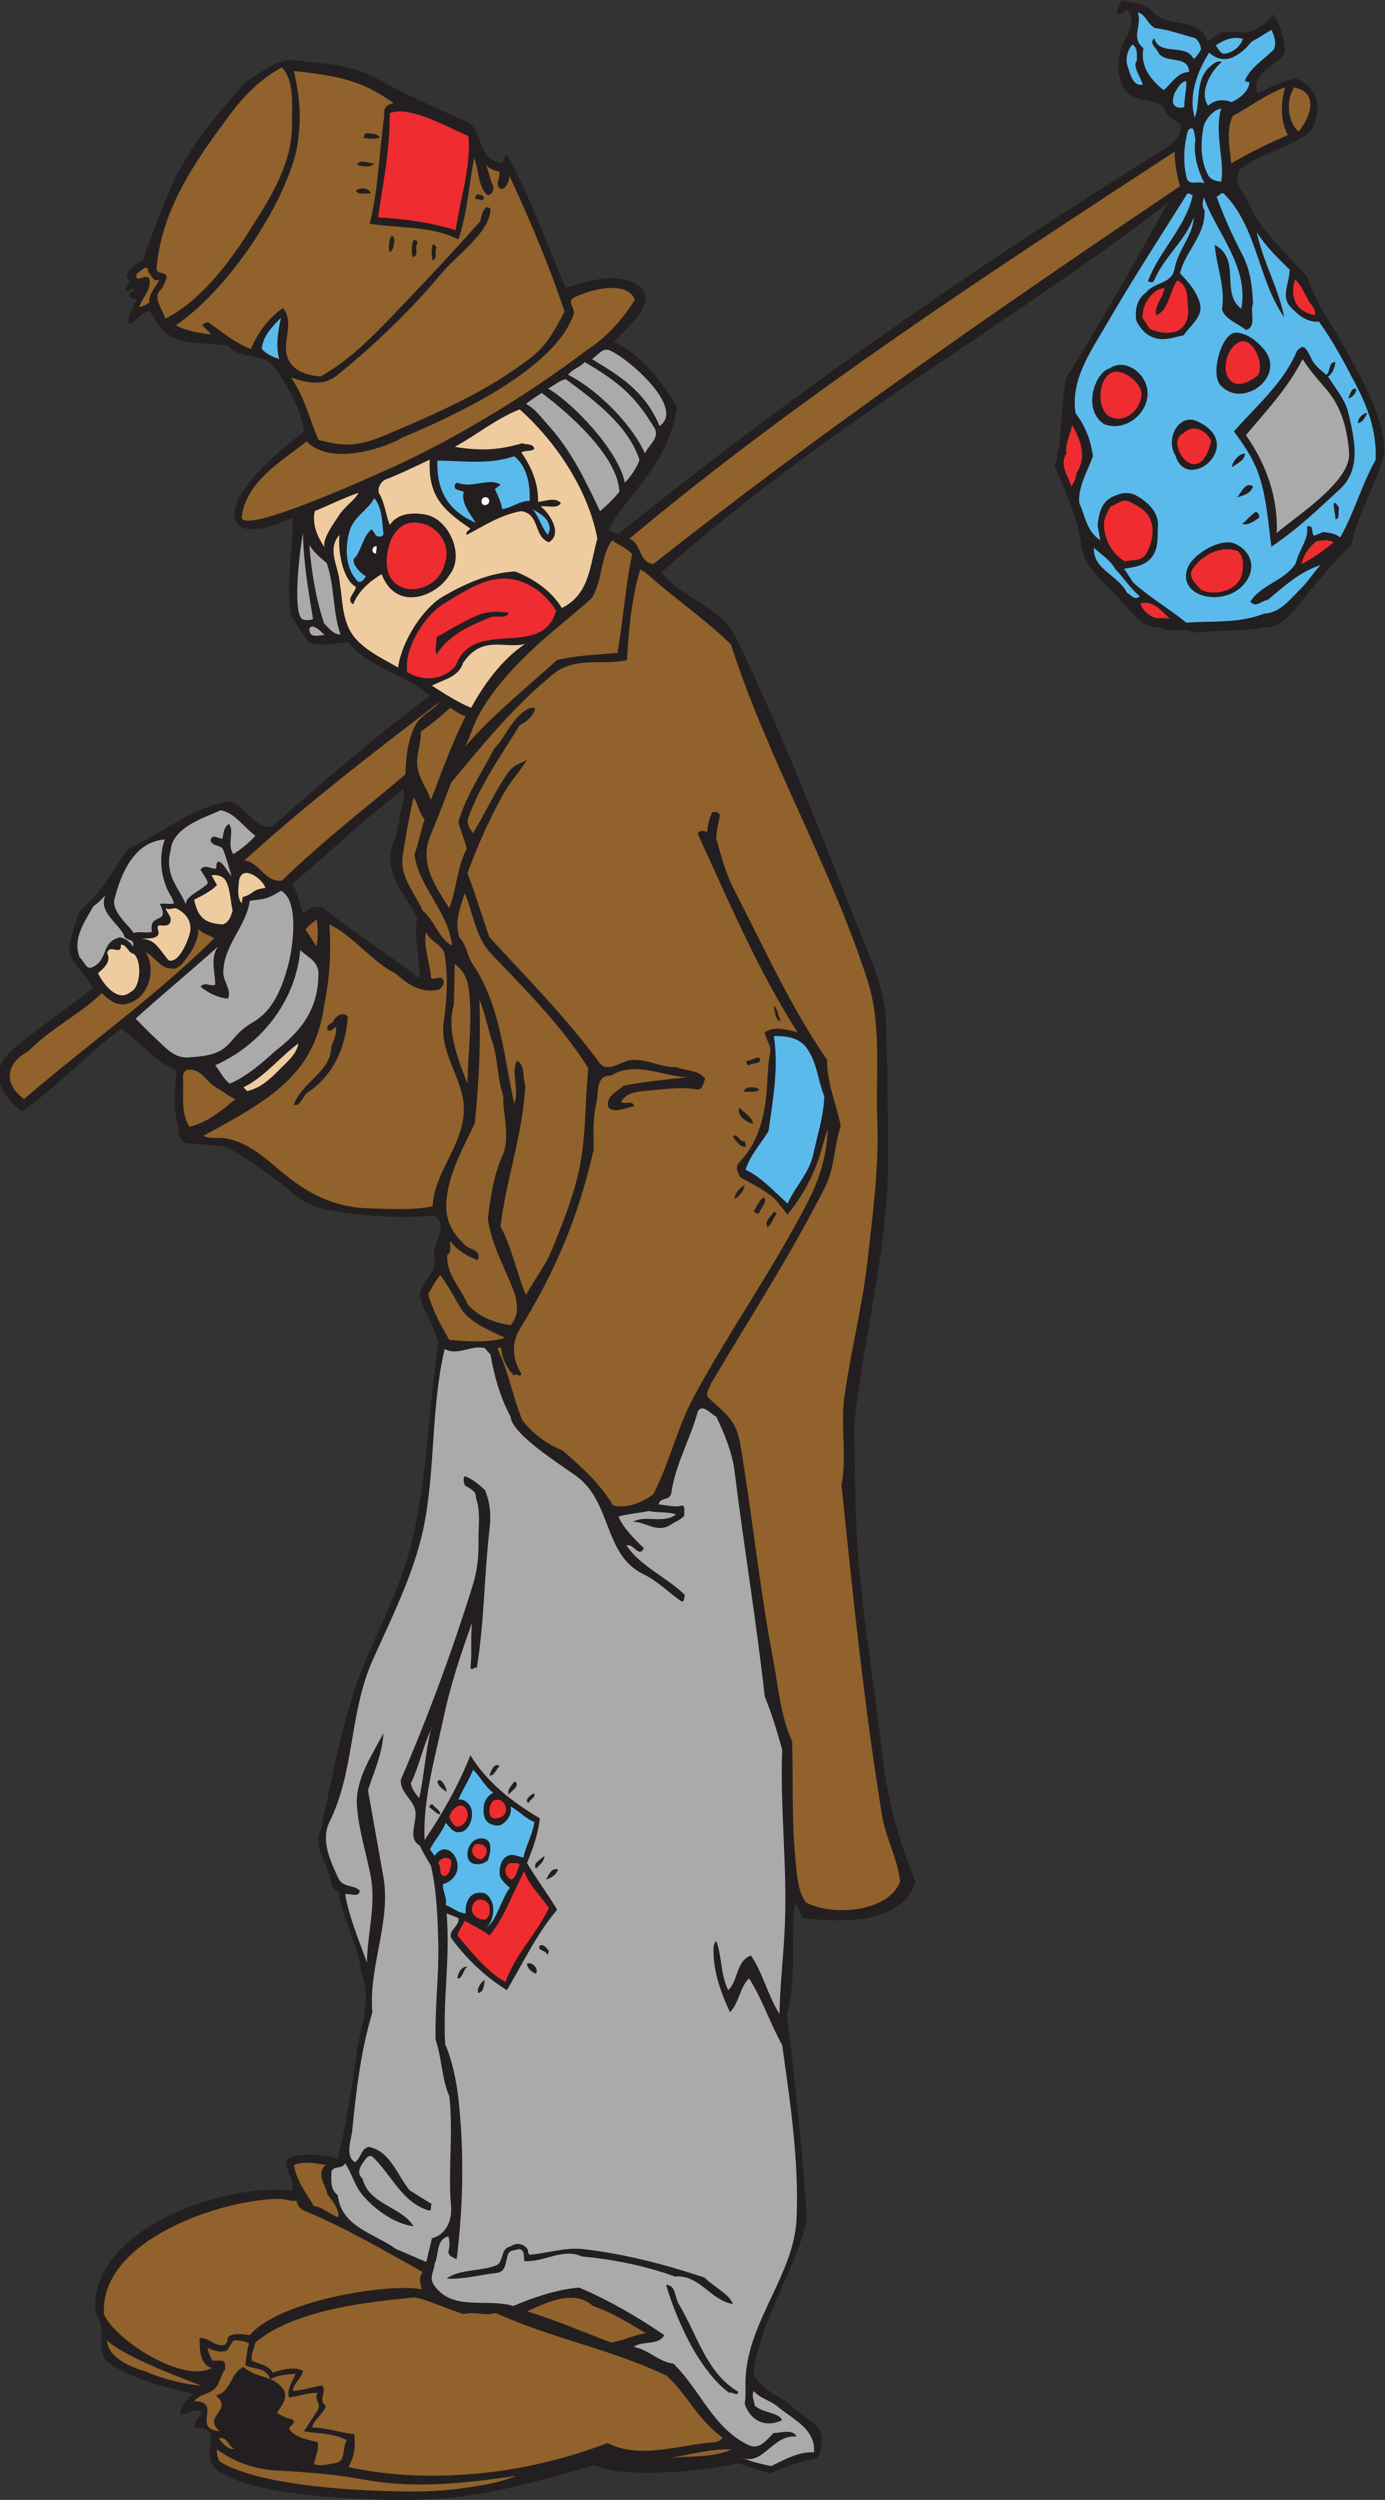 <?xml version="1.0" encoding="UTF-8" standalone="no"?>
<svg
   xmlns:dc="http://purl.org/dc/elements/1.1/"
   xmlns:cc="http://creativecommons.org/ns#"
   xmlns:rdf="http://www.w3.org/1999/02/22-rdf-syntax-ns#"
   xmlns:svg="http://www.w3.org/2000/svg"
   xmlns="http://www.w3.org/2000/svg"
   viewBox="0 0 542.32 978.533"
   height="978.533"
   width="542.32"
   xml:space="preserve"
   id="svg2"
   version="1.1"><rect x="0" y="0" width="542.32" height="978.533" fill="#333333" stroke="none"/><defs
     id="defs6" /><g
     transform="matrix(1.333,0,0,-1.333,0,978.533)"
     id="g10"><g
       transform="scale(0.1)"
       id="g12"><path
         id="path14"
         style="fill:#231f20;fill-opacity:1;fill-rule:evenodd;stroke:none"
         d="m 3385.53,7306.56 c 46.08,-52.56 132.48,-10.08 161.28,-85.68 19.44,7.21 33.84,26.64 56.16,26.64 l 59.04,-2.15 c 32.4,7.92 56.88,24.47 77.76,53.27 21.6,-31.68 33.12,-71.28 35.28,-110.16 -22.32,-43.2 -103.68,-59.75 -80.64,-120.96 36.72,15.84 65.52,34.57 112.32,43.2 82.8,-33.83 72.72,-114.47 40.32,-158.4 -62.64,-46.79 -146.88,-61.91 -209.52,-113.03 4.32,-12.97 -7.2,-28.08 0,-43.2 13.68,-25.21 33.12,-48.96 41.04,-77.77 43.2,-69.12 102.96,-128.15 160.56,-187.91 26.64,-82.09 79.2,-151.93 120.96,-228.25 48.96,-90.71 102.96,-185.03 107.29,-290.16 -25.21,-94.31 -78.49,-178.55 -98.65,-273.6 -69.12,-60.47 -118.8,-136.79 -180.72,-204.47 -18.72,-20.88 -48.24,-37.45 -74.87,-35.29 -66.97,-12.96 -136.09,-6.48 -201.61,-15.84 -38.89,16.56 -71.28,-0.71 -110.16,15.84 -52.56,0.72 -77.76,46.81 -110.16,80.65 -44.64,48.95 -106.56,92.87 -115.2,161.28 -10.08,82.08 -46.8,156.24 -77.76,231.11 25.2,85.68 15.12,176.41 34.56,260.64 104.4,167.76 203.76,343.45 298.08,513.36 -449.28,-349.2 -989.28,-641.52 -1488.24,-1085.76 62.64,-78.47 177.12,-102.23 220.32,-192.96 128.16,-267.12 236.89,-541.43 344.16,-816.48 38.88,-100.07 91.44,-199.43 95.04,-308.87 5.04,-131.77 6.48,-278.65 6.48,-410.4 -0.72,-265.69 -74.16,-522.73 -99.36,-774.73 2.88,-138.24 1.44,-275.03 13.68,-411.12 16.56,-190.8 48.96,-376.55 69.84,-566.64 14.4,-127.43 48.96,-246.24 97.2,-365.04 -48.24,-131.75 -238.32,-115.91 -331.2,-105.11 -10.08,12.95 -10.08,33.12 -23.76,43.2 -15.12,-108 7.21,-219.6 -23.76,-324.73 24.48,-201.59 46.8,-403.19 59.04,-604.794 -36.01,-153.359 -134.64,-288 -156.24,-445.683 -5.04,-12.239 10.8,-21.602 16.56,-32.403 27.36,-30.957 70.56,-44.637 99.36,-72.715 33.13,-33.125 91.45,-48.242 82.8,-104.406 -2.88,-16.551 0.73,-41.758 -21.6,-46.07 -46.08,-8.645 -87.12,-25.918 -128.87,-42.485 -30.97,9.359 -61.93,17.277 -93.61,29.524 -90,-22.324 -334.08,-48.242 -421.92,-5.762 C 1521.45,39.602 1386.81,-5.039 1139.85,0 1064.97,2.168 678.328,10.801 621.449,108.008 c -10.801,32.394 0,54.719 -2.879,85.676 -11.519,13.679 -25.203,18.718 -43.199,15.839 -10.801,20.165 12.957,31.676 16.559,48.961 -20.879,12.239 -41.039,-7.195 -61.918,-8.64 -2.883,26.64 21.597,44.64 37.437,61.926 -77.039,17.273 -169.922,40.308 -241.918,86.394 -54,34.563 -5.761,102.957 -45.359,150.481 -20.879,249.121 383.043,383.046 577.441,360 6.481,25.203 -10.8,48.242 -15.84,72 -5.043,18 10.079,27.365 23.758,29.525 41.758,6.47 87.836,3.59 126.719,-7.92 24.48,101.51 41.76,208.8 56.16,314.64 10.08,77.04 45.36,149.75 12.96,228.24 -7.92,84.96 -55.44,156.24 -66.96,241.91 -17.281,5.04 -20.879,18.72 -23.762,34.56 -10.078,49.69 -53.273,97.21 -27.355,147.61 26.641,128.88 51.117,257.03 89.277,381.59 43.2,144.73 124.56,275.05 166.32,421.93 57.6,202.32 56.16,414 88.56,620.64 -7.92,43.19 -31.68,79.91 -48.24,120.24 -25.2,59.76 54,82.8 35.28,140.39 -2.88,38.89 45.36,83.52 2.16,118.09 -87.84,-8.64 -175.68,-5.04 -262.8,7.91 -50.397,7.21 -102.241,14.41 -142.561,48.24 -65.519,54.01 -136.078,106.56 -206.641,144.72 -40.316,6.49 -79.199,7.2 -118.796,10.81 -19.442,9.36 -23.762,35.27 -21.598,51.11 -17.281,46.8 -11.524,110.89 -5.043,161.28 -74.879,35.29 -101.52,82.08 -164.16,123.84 -100.797,-76.31 -185.758,-169.92 -290.156,-241.91 -50.402,36 -117.367,113.76 -15.84,190.8 71.996,59.04 149.035,112.32 223.195,169.2 -17.996,41.04 -55.437,64.8 -69.84,107.28 2.883,43.2 18,82.08 31.684,120.95 61.918,47.52 97.195,119.52 142.554,182.88 99.364,44.64 180.727,115.2 285.125,136.81 48.957,10.08 82.079,-82.81 136.797,-72.72 151.2,132.48 301.68,263.52 464.4,384.48 -74.88,65.52 -177.84,79.92 -241.2,158.39 -36,-5.03 -77.04,-13.68 -113.04,-2.87 -20.878,25.19 -34.558,52.55 -54,77.76 -15.839,97.19 5.758,197.27 5.758,290.16 -44.636,-20.89 -100.797,-43.21 -151.195,-30.24 -95.762,71.28 167.039,272.87 183.598,280.08 -7.2,72.72 -52.559,143.27 -86.403,190.8 -33.121,47.51 -101.515,18.72 -136.797,64.79 -30.238,1.45 -66.238,5.76 -99.359,7.93 -93.602,8.63 -105.84,56.15 -128.883,91.44 -27.355,2.15 -39.597,-32.4 -64.801,-35.29 -1.437,27.37 15.125,46.8 24.485,69.85 -7.918,2.16 -13.684,7.91 -21.602,7.91 -2.156,15.13 12.242,12.97 16.559,24.48 -8.641,4.33 -18.715,-10.8 -27.36,-5.75 -4.32,15.84 24.485,28.07 2.879,40.31 2.161,27.36 28.801,35.28 48.239,48.96 23.043,67.68 48.961,133.93 75.601,198.73 48.961,120.95 133.922,220.32 225.364,324.71 43.917,25.92 91.437,67.68 142.554,64.08 78.485,-9.36 164.163,-11.52 236.163,-50.39 88.56,-47.52 174.96,-89.29 265.68,-126.72 57.6,-23.05 32.4,-105.84 99.36,-123.12 23.04,-6.48 8.64,16.55 24.48,21.6 67.68,-119.53 116.64,-259.21 172.08,-389.53 66.96,18.73 146.16,48.96 211.68,7.93 70.56,-44.64 -41.04,-136.81 -69.84,-166.32 79.92,-37.45 141.84,-117.37 185.76,-190.81 -23.76,-172.8 -156.24,-267.11 -201.6,-362.87 l 29.52,-10.81 c 496.08,400.33 1037.52,777.61 1579.68,1115.28 29.52,18.72 74.88,43.21 72.72,85.69 -17.28,12.96 -46.8,28.07 -51.12,53.28 -35.29,27.36 -87.84,10.08 -115.92,54 -21.6,35.27 -18.72,74.16 -10.8,110.16 7.92,36.72 44.64,66.95 27.36,110.15 -10.8,25.2 -23.76,-12.23 -38.16,0 0.72,14.41 9.36,25.2 13.68,37.44 29.52,-5.03 68.4,-6.48 91.44,-32.4 z M 1172.25,4924.08 c -7.92,-12.95 -4.32,-29.51 -10.8,-43.2 -47.52,-92.88 28.08,-163.43 64.08,-236.15 -11.52,-58.32 8.64,-118.09 7.92,-177.13 -94.32,71.29 -197.28,137.53 -287.278,209.53 -23.043,5.03 -39.602,-6.49 -56.16,-18.73 -12.242,28.08 -12.242,61.21 -32.399,85.69 110.879,94.31 213.837,192.23 327.597,279.36 7.92,-32.4 -12.96,-64.09 -12.96,-99.37 v 0" /><path
         id="path16"
         style="fill:#5bbaec;fill-opacity:1;fill-rule:evenodd;stroke:none"
         d="m 3393.45,7258.32 c 41.76,-5.03 78.48,-19.43 118.08,-29.52 9.36,-8.63 15.12,-19.44 16.57,-32.39 -5.05,-10.09 -11.53,-20.16 -21.6,-28.81 -23.77,48.24 -100.81,6.48 -115.93,61.2 -17.28,-17.28 9.36,-30.23 13.68,-45.35 24.48,-30.25 86.4,-3.61 88.56,-54 -35.28,-0.72 -52.56,-36 -74.88,-53.29 -38.16,30.97 -69.12,69.85 -59.04,123.13 -38.88,30.96 -2.88,68.4 -16.55,105.11 23.75,-5.76 28.07,-35.27 51.11,-46.08 v 0" /><path
         id="path18"
         style="fill:#5bbaec;fill-opacity:1;fill-rule:evenodd;stroke:none"
         d="m 3742.64,7196.41 c -30.23,-31.68 -67.67,-51.13 -85.67,-91.45 2.89,-4.32 7.92,-5.76 12.96,-5.04 0,-26.63 -30.95,-50.39 -53.28,-59.04 -22.33,10.09 -50.4,6.48 -67.67,-10.8 -29.53,42.48 12.95,108.01 40.31,128.88 -13.68,5.77 -26.65,-6.48 -37.44,-15.83 -42.47,-39.6 -24.47,-107.29 -42.47,-147.6 -18.73,65.52 7.19,133.92 42.47,190.79 16.56,-15.84 38.88,-23.03 61.92,-16.55 23.76,7.92 46.09,27.36 61.92,48.23 24.48,13.68 33.84,19.45 59.04,35.29 7.91,-16.57 15.13,-36.73 7.91,-56.88 v 0" /><path
         id="path20"
         style="fill:#5bbaec;fill-opacity:1;fill-rule:evenodd;stroke:none"
         d="m 3651.21,7226.64 c -8.64,-23.03 -27.36,-38.16 -51.12,-43.19 -16.55,-3.61 -20.16,15.84 -29.52,23.76 23.04,15.84 51.12,28.07 80.64,19.43 v 0" /><path
         id="path22"
         style="fill:#91622b;fill-opacity:1;fill-rule:evenodd;stroke:none"
         d="m 857.613,6976.81 c 2.157,-117.36 -66.965,-223.2 -128.883,-319.68 -59.039,-92.89 -144,-203.05 -243.359,-252 -4.32,22.32 -31.68,51.12 -20.16,77.03 13.68,12.97 20.16,29.52 24.48,45.36 -3.601,19.44 -31.679,3.61 -29.519,27.36 15.121,173.52 114.476,313.92 214.558,448.57 43.2,57.6 90,105.12 153.36,139.68 38.16,-41.76 28.801,-110.88 29.523,-166.32 v 0" /><path
         id="path24"
         style="fill:#5bbaec;fill-opacity:1;fill-rule:evenodd;stroke:none"
         d="m 3484.89,7102.8 c 0.72,-26.64 -6.48,-48.96 -5.76,-75.59 -5.76,-3.6 -17.28,-3.6 -23.76,0 -16.56,10.08 -8.64,27.36 -5.04,40.31 8.65,12.96 16.56,33.12 34.56,35.28 v 0" /><path
         id="path26"
         style="fill:#91622b;fill-opacity:1;fill-rule:evenodd;stroke:none"
         d="m 3775.05,7084.08 c -13.68,-46.08 -13.68,-98.63 7.92,-139.68 -59.03,-25.92 -110.16,-50.4 -166.32,-83.52 -4.31,47.52 -15.84,100.09 5.04,139.69 51.85,27.36 98.64,64.8 153.36,83.51 v 0" /><path
         id="path28"
         style="fill:#91622b;fill-opacity:1;fill-rule:evenodd;stroke:none"
         d="m 3815.37,6955.21 c -17.99,7.92 -48.24,72 -13.68,128.87 72.72,-15.12 48.96,-84.95 13.68,-128.87 v 0" /><path
         id="path30"
         style="fill:#5bbaec;fill-opacity:1;fill-rule:evenodd;stroke:none"
         d="m 3587.13,7022.16 c -20.88,-71.28 11.52,-156.95 0,-214.56 -15.12,0.72 -31.68,5.76 -38.15,18.72 -25.93,48.25 -20.88,105.84 -12.97,144.73 6.48,21.6 28.8,47.52 51.12,51.11 v 0" /><path
         id="path32"
         style="fill:#ef2c30;fill-opacity:1;fill-rule:evenodd;stroke:none"
         d="m 1376.01,6941.52 c 7.92,-93.59 -24.48,-184.31 -37.44,-276.48 -74.16,23.05 -151.92,33.12 -228.24,37.44 15.12,100.08 35.28,199.45 34.56,306 59.76,23.77 171.36,-42.47 231.12,-66.96 v 0" /><path
         id="path34"
         style="fill:#5bbaec;fill-opacity:1;fill-rule:evenodd;stroke:none"
         d="m 3511.53,6930.72 c -7.21,-43.2 7.2,-89.27 26.65,-128.87 -15.13,9.36 -37.45,-5.76 -50.41,10.8 -13.68,43.91 -10.8,101.51 2.16,145.44 20.16,20.15 18,-14.4 21.6,-27.37 v 0" /><path
         id="path36"
         style="fill:#91622b;fill-opacity:1;fill-rule:evenodd;stroke:none"
         d="m 3466.17,6793.93 c -535.68,-360.73 -1054.08,-720 -1547.28,-1109.53 -44.64,7.21 -31.68,56.89 -69.84,74.89 504.72,421.19 1051.92,776.87 1601.28,1136.16 0.72,-35.28 6.48,-69.13 15.84,-101.52 v 0" /><path
         id="path38"
         style="fill:#91622b;fill-opacity:1;fill-rule:evenodd;stroke:none"
         d="m 435.691,6541.21 c 10.079,-8.65 12.961,-29.53 32.399,-21.6 -10.078,-22.32 -32.399,-42.48 -29.52,-66.96 -7.199,-5.76 -18.722,-12.24 -29.515,-12.96 8.636,28.08 36.715,48.24 29.515,82.79 -10.078,18 -43.199,-18 -37.437,13.68 7.922,4.32 35.277,36.73 34.558,5.05 v 0" /><path
         id="path40"
         style="fill:#ef2c30;fill-opacity:1;fill-rule:evenodd;stroke:none"
         d="m 3857.85,6439.69 c 1.44,-8.64 10.08,-16.56 2.88,-24.48 -21.6,5.76 -46.79,15.84 -56.16,40.32 -8.64,21.6 -7.92,43.2 0,64.08 24.48,-20.88 30.24,-56.16 53.28,-79.92 v 0" /><path
         id="path42"
         style="fill:#ef2c30;fill-opacity:1;fill-rule:evenodd;stroke:none"
         d="m 3489.93,6436.09 c 2.88,-25.92 -5.04,-54 -31.68,-66.96 -25.2,-10.81 -57.6,-4.33 -80.64,5.75 l -21.6,32.41 c -0.72,33.84 17.28,65.51 45.36,82.79 l 18.72,5.76 c -1.44,-29.52 -30.96,-51.11 -23.76,-80.63 38.88,15.84 38.16,69.83 61.92,102.24 32.4,-13.68 28.8,-51.84 31.68,-81.36 v 0" /><path
         id="path44"
         style="fill:#91622b;fill-opacity:1;fill-rule:evenodd;stroke:none"
         d="m 1864.89,6460.57 c -33.84,-54.01 -80.64,-109.44 -141.84,-148.32 -174.24,-132.48 -406.08,-272.89 -599.04,-356.41 -24.48,-10.8 -421.92,-192.23 -413.998,-131.76 15.121,104.4 115.199,161.29 190.801,220.32 75.597,-77.04 245.517,-11.51 279.357,10.81 144,60.47 447.84,197.27 504.72,362.15 6.48,17.28 -20.88,38.17 0,48.96 65.52,32.41 160.56,46.81 180,-5.75 v 0" /><path
         id="path46"
         style="fill:#5bbaec;fill-opacity:1;fill-rule:evenodd;stroke:none"
         d="m 825.211,6407.29 c -8.641,-40.33 -15.84,-80.65 -5.039,-120.97 -18,6.48 -36,13.68 -51.117,29.52 2.156,36.72 31.675,67.69 56.156,91.45 v 0" /><path
         id="path48"
         style="fill:#ef2c30;fill-opacity:1;fill-rule:evenodd;stroke:none"
         d="m 3694.41,6238.09 c -23.76,-18.73 -67.68,-43.21 -88.56,-2.88 -15.84,30.95 2.16,90 37.44,102.24 38.17,12.96 73.44,-69.13 51.12,-99.36 v 0" /><path
         id="path50"
         style="fill:#abaaaa;fill-opacity:1;fill-rule:evenodd;stroke:none"
         d="m 1937.61,6089.77 c -45.36,108.71 -128.88,153.36 -198.72,196.55 15.84,9.36 32.4,38.16 56.16,23.76 49.68,-22.31 218.88,-166.31 142.56,-220.31 v 0" /><path
         id="path52"
         style="fill:#abaaaa;fill-opacity:1;fill-rule:evenodd;stroke:none"
         d="m 3896.01,6197.77 c 45.36,-53.29 61.2,-115.92 66.96,-185.77 7.2,-84.95 -158.4,-188.64 -212.4,-236.16 3.6,106.56 -31.68,203.05 -90.71,287.29 59.03,70.56 124.55,138.96 166.31,223.19 18.72,-29.51 45.36,-60.48 69.84,-88.55 v 0" /><path
         id="path54"
         style="fill:#abaaaa;fill-opacity:1;fill-rule:evenodd;stroke:none"
         d="m 1923.93,6081.85 c 12.96,-29.53 -19.44,-48.24 -29.52,-72.72 -32.4,75.6 -128.88,181.44 -225.36,231.12 12.24,17.27 33.84,20.88 48.24,37.44 113.76,-65.53 154.08,-110.17 206.64,-195.84 v 0" /><path
         id="path56"
         style="fill:#ef2c30;fill-opacity:1;fill-rule:evenodd;stroke:none"
         d="m 3353.14,6179.04 c -4.33,-40.31 -44.66,-79.2 -85.69,-64.8 -49.68,14.4 -44.64,123.85 5.04,134.65 30.24,6.48 84.96,-34.57 80.65,-69.85 v 0" /><path
         id="path58"
         style="fill:#abaaaa;fill-opacity:1;fill-rule:evenodd;stroke:none"
         d="m 1663.29,6226.56 c 84.96,-63.36 181.44,-134.63 215.28,-236.15 -8.64,-24.48 -26.64,-50.41 -43.2,-66.96 -17.99,92.87 -151.2,233.27 -225.36,276.47 18,9.37 39.6,28.08 53.28,26.64 v 0" /><path
         id="path60"
         style="fill:#abaaaa;fill-opacity:1;fill-rule:evenodd;stroke:none"
         d="m 1819.53,5896.81 c -18,-21.6 -35.28,-38.88 -56.88,-56.89 -42.48,87.85 -83.52,177.13 -152.64,252.73 -18.72,20.88 -39.6,49.67 -64.8,61.92 14.4,12.95 30.96,21.59 46.08,32.39 77.76,-58.32 223.2,-184.31 228.24,-290.15 v 0" /><path
         id="path62"
         style="fill:#efcc9f;fill-opacity:1;fill-rule:evenodd;stroke:none"
         d="m 1754.73,5759.29 c -21.6,-73.45 -20.88,-163.45 -104.4,-203.76 -30.24,50.4 -83.52,86.4 -137.52,107.27 -77.04,-4.32 -146.16,-35.99 -210.24,-72.72 -62.64,-36 -123.84,-136.08 -133.2,-209.51 -41.76,24.47 -86.4,44.64 -120.96,80.64 -46.08,48.24 -41.03,118.79 -50.398,167.03 -2.16,47.53 -39.606,98.65 -0.723,141.84 -5.758,-46.79 10.091,-132.48 48.241,-152.63 -2.16,-17.28 -30.96,-37.45 -7.92,-51.13 15.12,38.89 48.24,67.68 83.52,88.56 41.76,-110.88 159.84,-66.95 198.72,-2.88 46.8,56.16 0,164.89 -69.84,177.84 -36.72,6.48 -80.64,5.04 -105.12,-30.23 -12.24,30.96 -14.4,65.52 -32.4,94.32 -2.88,15.84 4.32,28.07 16.56,37.44 43.92,16.56 90.72,39.6 133.2,59.76 -4.32,-101.52 31.68,-144 119.52,-202.33 -4.32,-5.75 -15.12,-9.35 -10.8,-18.72 48.96,25.93 100.8,59.76 160.56,69.84 55.44,-9.35 34.56,-73.44 80.64,-91.44 41.76,24.48 2.16,85.68 -23.76,105.13 19.44,3.6 50.4,-8.65 59.04,10.79 -20.16,18 -46.08,3.6 -66.96,2.89 1.44,52.55 -18.72,102.24 -48.96,144.71 11.52,7.92 28.08,1.45 38.16,10.8 -4.32,17.28 -23.04,10.81 -35.28,16.56 -73.44,-21.59 -125.28,-22.31 -198.72,-10.79 64.08,35.27 123.12,83.52 190.8,110.16 99.36,-87.85 200.16,-229.69 228.24,-379.44 v 0" /><path
         id="path64"
         style="fill:#ef2c30;fill-opacity:1;fill-rule:evenodd;stroke:none"
         d="m 3149.38,6092.65 c 23.76,-41.77 45.35,-94.33 12.96,-139.69 -1.45,-15.11 -6.49,-28.8 -15.84,-40.31 -4.33,24.48 -37.45,62.63 -13.69,96.48 -5.04,28.8 11.51,56.15 16.57,83.52 v 0" /><path
         id="path66"
         style="fill:#ef2c30;fill-opacity:1;fill-rule:evenodd;stroke:none"
         d="m 3557.61,6044.4 c -37.44,-152.64 -141.11,1.44 -80.64,24.49 31.68,31.68 74.16,0.72 80.64,-24.49 v 0" /><path
         id="path68"
         style="fill:#5bbaec;fill-opacity:1;fill-rule:evenodd;stroke:none"
         d="m 1510.65,6001.21 c 38.88,-31.68 46.8,-84.25 45.36,-131.04 -30.24,0 -51.84,-20.17 -80.64,-24.49 -3.6,20.88 -12.96,39.6 -21.6,59.05 l 16.56,12.96 c -34.56,21.6 -84.24,-12.24 -126.72,5.76 -11.52,-4.32 -8.64,-13.68 -5.04,-18.72 7.2,-2.88 17.28,-5.77 23.76,-7.92 -8.64,-33.12 18,-63.36 35.28,-91.44 -78.48,35.27 -115.2,89.27 -113.04,182.87 74.88,0 151.92,-12.96 226.08,12.97 v 0" /><path
         id="path70"
         style="fill:#efcc9f;fill-opacity:1;fill-rule:evenodd;stroke:none"
         d="m 997.289,5829.84 c -12.238,-19.43 -53.996,-74.16 -43.195,-97.19 -20.164,28.8 -38.16,66.96 -29.524,107.27 43.2,18.01 84.96,38.88 128.88,54.01 -12.96,-23.76 -39.6,-38.89 -56.161,-64.09 v 0" /><path
         id="path72"
         style="fill:#ffffff;fill-opacity:1;fill-rule:evenodd;stroke:none"
         d="m 1424.25,5857.21 c -12.96,1.43 -12.24,18.72 -2.88,23.04 15.84,5.76 24.48,-19.45 2.88,-23.04 v 0" /><path
         id="path74"
         style="fill:#5bbaec;fill-opacity:1;fill-rule:evenodd;stroke:none"
         d="m 1126.17,5775.84 c 1.44,-12.95 -14.4,-12.23 -21.6,-7.91 -3.6,5.76 -7.19,12.95 -12.96,18.71 -25.2,-20.87 -28.08,-54.71 -46.08,-80.63 -22.32,-12.24 14.4,-51.13 29.52,-56.88 -5.04,-7.92 -12.24,-20.89 -23.76,-15.84 -36.72,37.43 -38.88,97.92 -24.48,147.59 12.24,43.92 53.28,60.49 72.72,97.21 23.04,-28.09 22.32,-66.24 26.64,-102.25 v 0" /><path
         id="path76"
         style="fill:#ef2c30;fill-opacity:1;fill-rule:evenodd;stroke:none"
         d="m 3374.73,5824.08 c 20.16,-33.83 10.08,-82.79 -10.79,-113.03 -13.69,-19.44 -42.48,-13.69 -59.05,-18.73 -36.71,20.16 -61.2,63.36 -61.92,107.29 -0.72,20.87 10.8,36.71 18.72,54 18.72,4.32 33.84,25.19 56.88,13.68 20.16,-10.81 43.2,-21.61 56.16,-43.21 v 0" /><path
         id="path78"
         style="fill:#5bbaec;fill-opacity:1;fill-rule:evenodd;stroke:none"
         d="m 1615.05,5787.36 -5.04,-17.28 c -20.88,23.05 -25.2,52.57 -46.08,75.6 25.92,-14.39 48.96,-27.36 51.12,-58.32 v 0" /><path
         id="path80"
         style="fill:#ef2c30;fill-opacity:1;fill-rule:evenodd;stroke:none"
         d="m 1306.17,5684.4 c -27.36,-106.55 -213.12,-107.27 -161.28,61.92 8.64,26.64 31.68,54.73 59.04,59.05 68.4,10.08 126,-55.45 102.24,-120.97 v 0" /><path
         id="path82"
         style="fill:#abaaaa;fill-opacity:1;fill-rule:evenodd;stroke:none"
         d="m 919.531,5523.13 c -9.359,-4.33 -23.043,-4.33 -32.402,0 -29.516,25.19 -4.316,218.16 2.883,252.71 1.437,-87.84 15.84,-169.91 29.519,-252.71 v 0" /><path
         id="path84"
         style="fill:#ef2c30;fill-opacity:1;fill-rule:evenodd;stroke:none"
         d="m 3917.61,5748.48 c -30.23,-25.19 -61.2,-46.8 -94.32,-64.08 5.76,25.92 20.16,48.25 43.21,66.97 18.71,2.87 33.83,6.48 51.11,-2.89 v 0" /><path
         id="path86"
         style="fill:#91622b;fill-opacity:1;fill-rule:evenodd;stroke:none"
         d="m 1797.93,5754.24 c 19.45,-13.67 43.2,-23.03 59.04,-40.31 -20.16,-95.04 -25.92,-193.68 -43.2,-290.16 -69.12,-6.48 -113.76,-6.48 -177.12,-20.88 -87.12,-78.49 -195.12,-166.33 -271.44,-255.6 12.96,23.03 19.44,46.79 29.52,69.84 40.32,89.28 120.24,172.79 193.68,239.03 48.97,43.92 100.08,83.53 150.48,128.88 31.68,53.28 25.92,126.01 59.04,169.2 v 0" /><path
         id="path88"
         style="fill:#abaaaa;fill-opacity:1;fill-rule:evenodd;stroke:none"
         d="m 959.848,5687.29 c 23.761,-69.13 16.562,-140.4 40.322,-209.52 -20.877,-0.72 -33.838,18.71 -48.24,32.4 -24.481,74.87 -37.438,153.36 -43.2,230.4 11.52,-20.16 33.122,-38.17 51.118,-53.28 v 0" /><path
         id="path90"
         style="fill:#5bbaec;fill-opacity:1;fill-rule:evenodd;stroke:none"
         d="m 3275.37,5670.72 c 25.2,-25.92 44.64,-57.59 72.73,-80.64 -14.41,-14.4 -26.64,4.32 -38.17,10.8 -24.48,50.41 -100.8,68.41 -96.48,131.77 18.72,-18.72 48.24,-36.01 61.92,-61.93 v 0" /><path
         id="path92"
         style="fill:#ef2c30;fill-opacity:1;fill-rule:evenodd;stroke:none"
         d="m 3637.53,5721.85 c 15.84,-17.28 15.84,-44.64 10.8,-66.97 -10.8,-48.95 -79.92,-65.52 -120.23,-46.08 -15.13,18.01 -41.05,38.89 -24.49,61.92 29.53,41.76 84.24,70.57 133.92,51.13 v 0" /><path
         id="path94"
         style="fill:#ef2c30;fill-opacity:1;fill-rule:evenodd;stroke:none"
         d="m 3436.65,5523.13 c -18,5.76 -37.44,-2.16 -54.01,7.92 -13.66,7.91 -29.5,21.6 -32.39,38.15 36,10.09 64.07,-23.75 86.4,-46.07 v 0" /><path
         id="path96"
         style="fill:#abaaaa;fill-opacity:1;fill-rule:evenodd;stroke:none"
         d="m 954.094,5474.88 c -7.203,5.04 -43.203,-12.95 -45.364,15.84 -0.718,9.36 3.598,7.21 7.918,10.8 15.125,-2.88 26.645,-15.11 37.446,-26.64 v 0" /><path
         id="path98"
         style="fill:#efcc9f;fill-opacity:1;fill-rule:evenodd;stroke:none"
         d="m 1542.33,5449.69 c -66.96,-43.92 -120.96,-118.81 -158.4,-187.21 -40.32,16.56 -78.48,41.76 -115.2,64.81 32.4,17.99 78.48,24.47 91.44,66.95 56.16,82.81 120.96,41.04 182.16,55.45 v 0" /><path
         id="path100"
         style="fill:#91622b;fill-opacity:1;fill-rule:evenodd;stroke:none"
         d="m 1293.21,5281.21 c -20.88,-25.93 -56.16,-38.89 -72.72,-69.84 -22.32,-41.05 -28.08,-92.89 -29.52,-144.73 -130.32,-109.43 -239.04,-192.24 -362.88,-311.76 -51.84,-5.04 -63.36,53.28 -110.16,59.05 182.164,166.32 384.48,321.84 575.28,467.28 v 0" /><path
         id="path102"
         style="fill:#91622b;fill-opacity:1;fill-rule:evenodd;stroke:none"
         d="m 1368.09,5238.73 c -40.32,-79.93 -69.84,-162.72 -102.24,-246.97 -10.8,32.4 -36.72,64.08 -40.32,101.53 -2.88,31.67 11.52,64.8 10.8,99.36 29.52,20.88 58.32,43.91 85.68,69.83 15.12,-7.91 28.8,-21.6 46.08,-23.75 v 0" /><path
         id="path104"
         style="fill:#91622b;fill-opacity:1;fill-rule:evenodd;stroke:none"
         d="m 1247.13,4934.88 c -10.8,-33.83 -17.28,-69.11 -29.52,-102.23 12.24,-98.65 99.36,-166.33 110.16,-268.56 -40.32,22.32 -49.68,71.28 -85.68,102.23 -23.76,51.84 -69.12,102.25 -59.04,161.29 8.64,56.87 18.72,115.19 31.68,172.08 13.68,-20.16 15.84,-45.37 32.4,-64.81 v 0" /><path
         id="path106"
         style="fill:#abaaaa;fill-opacity:1;fill-rule:evenodd;stroke:none"
         d="m 750.332,4886.64 c -18.004,-20.16 -41.762,-38.87 -64.801,-53.99 -20.16,28.8 4.317,67.67 -12.965,88.56 -14.398,-7.92 -16.554,-26.64 -18.714,-42.48 -12.243,-2.17 -30.961,16.55 -35.282,-5.77 3.602,-15.83 24.481,-12.96 35.282,-23.76 11.519,-25.91 17.281,-54 26.636,-80.63 -13.675,11.51 -20.156,35.27 -38.16,42.48 -10.797,-5.04 -4.316,-15.13 -7.918,-20.89 -15.117,-1.43 -33.84,14.41 -45.355,-2.87 6.476,-13.68 18.715,-25.2 21.593,-40.33 -22.32,-23.76 -77.757,-41.76 -61.918,-69.83 -16.558,51.83 -67.679,87.83 -47.519,167.03 6.48,66.97 94.32,93.61 146.879,117.36 41.758,-7.2 67.68,-49.67 102.242,-74.88 v 0" /><path
         id="path108"
         style="fill:#abaaaa;fill-opacity:1;fill-rule:evenodd;stroke:none"
         d="m 505.531,4703.77 5.758,-15.84 c -13.676,-3.61 -31.68,1.43 -41.758,-1.45 32.399,-62.64 -34.558,-23.04 -23.043,-82.08 -18.718,-4.32 -35.277,2.16 -54,-2.88 -19.437,28.09 -64.797,62.64 -56.156,99.36 19.438,75.6 57.598,167.76 147.598,174.96 -20.16,-56.16 -10.078,-124.55 21.601,-172.07 v 0" /><path
         id="path110"
         style="fill:#efcc9f;fill-opacity:1;fill-rule:evenodd;stroke:none"
         d="m 779.848,4733.29 c -41.758,-4.33 -32.399,-17.28 -66.957,-26.65 l -2.879,-18.71 c -15.117,20.16 -9.364,44.63 -7.922,66.95 8.64,49.69 69.121,5.76 77.758,-21.59 v 0" /><path
         id="path112"
         style="fill:#efcc9f;fill-opacity:1;fill-rule:evenodd;stroke:none"
         d="m 664.648,4752.01 c 12.243,-25.2 12.243,-57.61 18.719,-85.69 -5.754,-17.28 -10.074,-33.12 -29.515,-40.31 -44.641,4.32 -71.286,12.95 -83.52,72.72 20.156,10.8 51.84,25.91 66.957,43.2 l -15.84,28.79 c 18.004,2.89 36,-3.59 43.199,-18.71 v 0" /><path
         id="path114"
         style="fill:#abaaaa;fill-opacity:1;fill-rule:evenodd;stroke:none"
         d="m 843.93,4497.13 c -17.282,-60.49 -43.2,-125.28 -101.52,-158.4 -82.078,-47.52 -52.562,-95.77 -182.879,-102.25 -50.398,-7.19 -77.043,33.85 -113.043,64.81 l -48.234,48.24 c 79.195,71.99 161.996,139.67 241.918,211.68 -23.762,-35.29 -7.922,-74.89 -7.922,-112.32 -16.559,-5.05 -31.68,10.07 -43.195,-5.76 21.593,-17.29 52.554,-33.13 80.636,-34.56 11.52,25.91 -14.398,49.67 -13.679,77.75 1.437,80.64 66.957,133.21 77.758,209.52 46.078,5.77 52.562,5.04 91.441,29.53 57.602,-30.24 33.117,-181.44 18.719,-228.24 v 0" /><path
         id="path116"
         style="fill:#91622b;fill-opacity:1;fill-rule:evenodd;stroke:none"
         d="m 1440.81,4542.48 c 102.24,-108 207.36,-210.96 287.28,-338.39 -10.8,-100.8 -5.04,-216.73 -32.4,-321.84 -18.72,-74.16 -46.8,-143.29 -74.88,-212.41 -19.44,-46.79 -51.84,-87.11 -75.6,-131.75 -27.36,63.36 -41.04,138.23 -74.88,201.6 16.56,138.24 66.24,274.31 72.72,413.27 -8.64,24.49 0,62.65 -24.48,72.72 -18.72,-35.99 7.92,-83.52 -7.92,-125.99 -30.96,139.67 -40.32,288 -120.96,408.24 -17.28,24.47 -18.72,57.59 -40.32,80.64 -15.12,44.63 2.88,89.28 15.84,128.88 25.2,-58.32 31.68,-128.16 75.6,-174.97 v 0" /><path
         id="path118"
         style="fill:#abaaaa;fill-opacity:1;fill-rule:evenodd;stroke:none"
         d="m 363.691,4596.48 c 2.161,-21.6 35.278,-8.63 26.641,-35.27 -7.922,15.11 -23.043,23.75 -37.441,27.36 -58.321,-13.69 -32.403,-67.69 -83.52,-88.57 -15.84,-7.2 -23.039,19.45 -35.277,29.53 -22.321,54.71 15.117,105.11 40.316,150.47 14.399,9.36 24.481,20.88 35.281,31.68 -20.882,-47.52 33.122,-77.75 54,-115.2 v 0" /><path
         id="path120"
         style="fill:#efcc9f;fill-opacity:1;fill-rule:evenodd;stroke:none"
         d="m 522.09,4671.37 c 23.762,-13.68 38.16,-32.41 37.441,-59.05 -0.722,-20.87 -32.402,-102.96 -64.082,-91.44 -23.039,24.49 -39.597,65.53 -78.476,61.92 13.675,5.77 36.718,-2.87 48.238,13.68 3.598,9.36 -6.481,18.72 0,26.65 12.957,1.44 30.238,-5.04 35.277,10.8 5.043,16.55 -11.519,25.91 -13.675,40.31 12.242,-8.63 22.32,5.05 35.277,-2.87 v 0" /><path
         id="path122"
         style="fill:#91622b;fill-opacity:1;fill-rule:evenodd;stroke:none"
         d="m 930.332,4561.21 -32.402,48.95 c 4.32,10.81 21.601,21.6 32.402,31.69 3.598,-29.53 4.316,-48.24 0,-80.64 v 0" /><path
         id="path124"
         style="fill:#91622b;fill-opacity:1;fill-rule:evenodd;stroke:none"
         d="M 629.371,4585.68 C 455.133,4413.61 254.973,4272.48 70.648,4113.36 c -78.477,59.04 -30.957,119.53 10.801,138.96 67.684,69.13 150.481,108 217.442,172.08 19.437,-17.27 38.879,-36 66.961,-32.39 69.121,10.08 95.757,99.36 61.918,153.36 27.363,-14.4 45.359,-51.13 77.761,-48.24 8.641,-3.6 18.723,5.03 27.36,10.8 25.199,30.96 48.242,63.36 50.402,104.39 11.516,-12.96 30.961,-17.28 46.078,-26.64 v 0" /><path
         id="path126"
         style="fill:#efcc9f;fill-opacity:1;fill-rule:evenodd;stroke:none"
         d="m 392.488,4540.33 c 25.203,-19.45 21.606,-100.8 -10.078,-113.04 -35.281,-30.24 -78.48,20.87 -94.32,56.16 17.281,14.4 39.601,33.84 26.64,59.03 7.922,28.81 42.481,-11.51 40.321,24.48 18.719,0.73 20.16,-24.48 37.437,-26.63 v 0" /><path
         id="path128"
         style="fill:#abaaaa;fill-opacity:1;fill-rule:evenodd;stroke:none"
         d="m 935.371,4489.2 c 2.883,-124.56 -67.68,-187.91 -126,-234 -41.758,-37.43 -84.961,-75.59 -134.641,-96.47 -18,13.67 -28.082,36 -42.48,54 135.363,60.47 236.156,187.91 249.84,338.39 22.32,-22.32 46.078,-28.07 53.281,-61.92 v 0" /><path
         id="path130"
         style="fill:#91622b;fill-opacity:1;fill-rule:evenodd;stroke:none"
         d="m 1376.01,4443.13 c 13.68,-94.33 -1.44,-189.36 -2.88,-284.4 -28.08,73.43 -62.64,156.23 -39.6,233.28 l 2.16,118.07 c 22.32,-15.84 36.72,-41.04 40.32,-66.95 v 0" /><path
         id="path132"
         style="fill:#91622b;fill-opacity:1;fill-rule:evenodd;stroke:none"
         d="m 1445.85,4282.56 c 17.28,-51.11 14.4,-107.28 32.4,-159.11 -1.44,-59.05 22.32,-120.97 -2.88,-177.13 -25.92,-59.03 -34.56,-121.68 -42.48,-185.03 10.08,-63.36 33.84,-112.33 59.04,-169.92 19.44,-44.64 44.64,-98.64 7.92,-141.85 -48.24,7.21 -93.6,23.76 -126.72,61.93 -19.44,48.24 -64.08,89.27 -59.04,144.71 13.68,6.49 6.48,26.64 7.92,40.32 23.04,-28.79 47.52,-42.48 80.64,-56.16 15.84,33.84 -30.96,29.52 -42.48,51.13 -37.44,35.27 -54,74.87 -48.24,128.88 8.64,82.07 49.68,151.19 82.8,222.47 12.96,120.97 17.28,242.65 13.68,362.88 16.56,-39.59 23.76,-82.79 37.44,-123.12 v 0" /><path
         id="path134"
         style="fill:#5bbaec;fill-opacity:1;fill-rule:evenodd;stroke:none"
         d="m 2367.45,4266.01 c 32.41,-41.05 34.56,-97.21 54.01,-144.72 -2.17,-60.49 -20.89,-114.48 -32.41,-169.92 -12.24,-55.45 -53.28,-95.05 -75.6,-144.73 -39.6,36.01 -77.76,77.76 -123.12,99.37 12.24,41.76 45.36,77.04 66.97,113.03 13.67,92.89 30.23,189.36 15.84,279.36 36.72,1.44 74.16,-5.75 94.31,-32.39 v 0" /><path
         id="path136"
         style="fill:#efcc9f;fill-opacity:1;fill-rule:evenodd;stroke:none"
         d="m 841.773,4220.64 c -34.562,-33.12 -66.964,-73.43 -115.921,-83.51 l -10.801,10.8 c 61.922,30.23 106.558,88.55 161.281,128.88 -2.879,-22.33 -18.719,-40.33 -34.559,-56.17 v 0" /><path
         id="path138"
         style="fill:#91622b;fill-opacity:1;fill-rule:evenodd;stroke:none"
         d="m 634.41,4147.93 c 19.442,-10.8 36.723,-25.92 56.879,-34.57 -39.601,-33.83 -83.519,-69.12 -134.641,-81.35 -26.636,41.04 -16.554,92.15 -18.718,137.52 -0.719,10.8 -1.442,23.03 10.8,29.51 41.04,7.21 54.723,-33.12 85.68,-51.11 v 0" /><path
         id="path140"
         style="fill:#91622b;fill-opacity:1;fill-rule:evenodd;stroke:none"
         d="m 1349.37,3505.68 c 25.92,-46.79 86.4,-70.55 134.64,-93.6 -55.44,-15.12 -110.16,-10.08 -164.16,-5.75 -25.2,43.19 -48.96,86.4 -61.92,134.64 10.8,18.72 20.88,38.15 35.28,56.16 20.16,-27.36 38.16,-59.77 56.16,-91.45 v 0" /><path
         id="path142"
         style="fill:#abaaaa;fill-opacity:1;fill-rule:evenodd;stroke:none"
         d="m 1265.85,2262.25 c -16.56,-66.24 -19.44,-134.64 -34.56,-201.61 -9.36,11.53 -21.6,26.65 -24.48,43.21 25.2,52.56 36,110.88 61.92,163.44 0.72,-2.16 -1.44,-3.61 -2.88,-5.04 v 0" /><path
         id="path144"
         style="fill:#ef2c30;fill-opacity:1;fill-rule:evenodd;stroke:none"
         d="m 1459.53,2055.61 c 23.76,5.03 46.8,-46.09 0,-54.01 -33.84,-7.2 -25.2,56.88 0,54.01 v 0" /><path
         id="path146"
         style="fill:#ef2c30;fill-opacity:1;fill-rule:evenodd;stroke:none"
         d="m 1370.97,2025.36 c 10.08,-19.43 -7.2,-49.68 -29.52,-48.23 -11.52,5.04 -17.28,17.27 -21.6,27.35 3.6,20.88 34.56,53.29 51.12,20.88 v 0" /><path
         id="path148"
         style="fill:#ef2c30;fill-opacity:1;fill-rule:evenodd;stroke:none"
         d="m 1413.45,1880.64 c -26.64,3.61 -35.28,30.25 -15.84,45.37 36,2.88 43.2,-28.8 15.84,-45.37 v 0" /><path
         id="path150"
         style="fill:#ef2c30;fill-opacity:1;fill-rule:evenodd;stroke:none"
         d="m 1324.89,1864.8 c -2.88,-12.23 -2.88,-24.48 -15.84,-32.4 -23.04,-3.59 -10.8,26.64 -21.6,37.44 5.04,19.45 44.64,23.77 37.44,-5.04 v 0" /><path
         id="path152"
         style="fill:#ef2c30;fill-opacity:1;fill-rule:evenodd;stroke:none"
         d="m 1526.49,1866.96 c -5.76,-15.84 -9.36,-37.44 -23.76,-45.36 -16.56,5.04 -28.08,33.13 -5.76,48.24 10.08,-0.72 21.6,2.16 29.52,-2.88 v 0" /><path
         id="path154"
         style="fill:#ef2c30;fill-opacity:1;fill-rule:evenodd;stroke:none"
         d="m 1540.17,1846.08 c 12.96,-41.03 48.24,-72 72,-107.99 -35.28,-75.61 -97.2,-133.21 -127.44,-217.45 -59.04,33.84 -102.96,92.16 -141.12,136.8 3.6,16.56 15.12,28.8 21.6,43.2 24.48,-14.4 49.68,-25.91 72.72,-43.2 41.76,48.24 67.68,124.56 102.24,188.64 v 0" /><path
         id="path156"
         style="fill:#ef2c30;fill-opacity:1;fill-rule:evenodd;stroke:none"
         d="m 1437.93,1740.97 c 1.44,-14.41 1.44,-29.52 -13.68,-37.44 -25.2,1.43 -46.8,18.72 -34.56,45.36 10.8,24.48 46.08,13.68 48.24,-7.92 v 0" /><path
         id="path158"
         style="fill:#91622b;fill-opacity:1;fill-rule:evenodd;stroke:none"
         d="m 956.973,983.527 c -30.243,-25.207 0,-59.043 5.039,-86.398 14.398,-18.723 33.84,-42.481 32.398,-66.961 -25.918,7.195 -44.64,29.52 -72,32.402 -23.758,38.875 -51.84,75.594 -59.043,120.957 29.524,12.235 64.082,5.039 93.606,0 v 0" /><path
         id="path160"
         style="fill:#91622b;fill-opacity:1;fill-rule:evenodd;stroke:none"
         d="m 820.172,884.16 c 16.558,0 31.68,-7.922 51.117,-5.754 1.441,-11.519 10.082,-24.48 21.602,-28.804 121.679,-50.391 234.719,-116.633 349.199,-180.715 -13.68,-14.403 -7.2,-35.282 -2.88,-50.403 -100.8,18.723 -419.757,-33.125 -505.44,-134.636 -19.438,2.16 -47.52,8.632 -64.079,-5.762 -1.437,-8.641 -2.164,-22.324 -13.679,-23.762 -26.641,-2.879 -43.199,22.317 -69.84,21.606 0.719,-28.801 -1.442,-77.043 35.277,-88.567 C 536.488,340.566 334.172,473.047 305.371,545.762 292.41,763.926 651.688,882.727 820.172,884.16 v 0" /><path
         id="path162"
         style="fill:#91622b;fill-opacity:1;fill-rule:evenodd;stroke:none"
         d="m 1362.33,545.762 c 38.16,8.64 56.16,-6.477 94.32,2.883 163.44,-74.161 337.68,-105.84 501.12,-183.594 58.32,-51.848 88.56,-126.008 164.87,-182.168 -12.23,-17.278 -33.11,-13.672 -51.11,-15.844 -91.44,-11.512 -199.44,-44.637 -287.28,0 C 1512.09,61.926 1226.97,51.121 1023.21,96.484 c 18.72,29.524 21.6,68.399 17.28,97.2 -41.76,2.879 -82.084,19.441 -123.842,18.718 5.04,25.207 35.282,39.602 40.325,64.805 -24.485,15.84 5.039,40.32 -10.801,59.031 -28.797,-5.039 -58.32,-14.39 -85.684,-16.55 1.442,23.039 25.203,37.441 29.524,59.035 -23.039,13.679 -61.203,5.039 -88.563,-5.039 -13.679,23.046 -40.316,25.203 -61.918,35.281 -2.883,18.723 6.481,35.281 10.801,53.281 123.121,104.395 368.638,121.68 461.518,131.758 20.88,4.316 111.6,-38.164 150.48,-48.242 v 0" /><path
         id="path164"
         style="fill:#91622b;fill-opacity:1;fill-rule:evenodd;stroke:none"
         d="m 1741.77,569.523 c 54.72,-18.722 106.56,-50.402 155.52,-79.921 -35.28,-5.039 -66.24,-22.317 -102.24,-27.356 -82.8,30.957 -162.72,66.238 -246.96,91.438 54,23.757 135.36,67.683 193.68,15.839 v 0" /><path
         id="path166"
         style="fill:#91622b;fill-opacity:1;fill-rule:evenodd;stroke:none"
         d="m 731.609,459.363 c -6.476,-20.152 -7.918,-42.476 -10.796,-64.082 24.48,-12.957 66.238,-5.039 72,-43.203 19.437,15.844 50.402,15.129 75.593,18.723 -8.636,-22.317 -28.797,-50.399 -18.715,-69.832 28.079,4.312 53.278,12.957 83.524,13.679 -12.242,-18.718 11.515,-32.402 0,-51.121 l -40.324,-61.925 c 39.597,-7.2 86.402,-5.039 125.999,-26.641 -15.12,-21.594 -0.72,-62.637 -35.281,-66.953 -20.156,-2.879 -41.043,-10.086 -61.199,-2.879 3.602,21.601 15.117,39.598 10.805,64.082 -29.524,9.355 -60.485,10.074 -83.524,38.152 -1.437,11.524 25.204,17.996 7.922,29.524 -15.84,2.879 -29.523,9.351 -43.203,18.718 10.082,20.157 29.52,36.719 21.602,64.083 -33.84,50.402 -74.16,32.39 -120.961,70.554 -38.879,-17.273 -35.281,-72.715 -80.641,-83.512 52.563,-46.808 -41.758,-58.324 10.801,-105.128 -84.961,7.207 10.801,86.406 -74.879,88.562 17.996,23.762 54,18.723 69.84,48.957 7.203,15.125 11.516,30.969 21.601,45.363 -0.722,9.364 1.442,19.442 -7.921,24.481 h -30.243 c -4.316,12.234 -12.961,23.039 -12.961,37.441 16.563,-7.922 36.727,-15.117 56.165,-7.922 l 18.718,29.524 c 17.282,1.437 32.399,-1.445 46.078,-8.645 v 0" /><path
         id="path168"
         style="fill:#91622b;fill-opacity:1;fill-rule:evenodd;stroke:none"
         d="m 688.406,150.488 c -18.715,-5.761 -34.554,17.278 -46.078,30.235 27.363,6.484 27.363,-24.485 46.078,-30.235 v 0" /><path
         id="path170"
         style="fill:#91622b;fill-opacity:1;fill-rule:evenodd;stroke:none"
         d="m 2149.29,148.32 c -62.64,-28.078 -130.32,-16.55 -195.84,-27.351 65.52,9.351 131.76,30.23 195.84,27.351 v 0" /><path
         id="path172"
         style="fill:#91622b;fill-opacity:1;fill-rule:evenodd;stroke:none"
         d="M 814.41,86.406 C 900.813,81.367 984.332,75.606 1072.89,59.043 1218.33,32.402 1368.81,48.965 1515.69,70.566 1460.25,47.527 1401.21,40.32 1343.61,32.402 1262.25,22.324 1179.45,23.762 1099.53,27.363 984.332,31.691 747.449,48.965 645.211,113.047 638.73,123.125 635.852,138.242 637.289,148.32 689.848,110.164 747.449,90 814.41,86.406 v 0" /><path
         id="path174"
         style="fill:#ffffff;fill-opacity:1;fill-rule:evenodd;stroke:none"
         d="m 1104.57,5715.37 2.16,20.88 c -12.24,4.32 -20.16,-20.16 -2.16,-20.88 v 0" /><path
         id="path176"
         style="fill:#91622b;fill-opacity:1;fill-rule:evenodd;stroke:none"
         d="m 429.211,376.563 c -45.359,13.679 -111.598,40.324 -114.481,91.445 58.321,-54.727 277.2,-131.77 276.481,-132.481 -39.602,2.161 -112.32,18.719 -162,41.036 v 0" /><path
         id="path178"
         style="fill:#91622b;fill-opacity:1;fill-rule:evenodd;stroke:none"
         d="m 1155.69,7038 c -7.92,-3.6 -30.96,-4.31 -26.64,-34.55 -15.12,-105.85 -17.28,-218.88 -43.2,-319.68 87.12,-13.69 182.16,-5.77 260.64,-46.08 26.64,78.47 30.96,159.83 46.08,239.03 13.68,-30.95 10.08,-75.59 34.56,-104.4 11.52,-14.39 25.92,10.81 21.6,21.61 -9.36,20.87 -13.68,44.64 -21.6,64.07 8.64,-13.68 25.2,-17.28 40.32,-21.59 2.88,-17.28 -15.84,-36.72 2.88,-50.4 19.44,0 24.48,24.47 26.64,37.44 59.76,-129.61 115.92,-260.65 161.28,-397.44 -24.48,-46.81 -51.12,-98.65 -94.32,-131.77 -131.04,-102.95 -282.96,-167.76 -432,-231.11 -77.04,-32.41 -119.52,-35.28 -196.559,-13.68 -26.641,61.19 -41.039,127.44 -80.641,182.87 42.481,-14.39 93.598,-27.36 134.641,5.77 104.399,84.23 215.279,189.36 300.959,292.32 53.28,64.8 149.04,127.44 150.48,196.55 -3.6,4.33 -7.92,5.77 -13.68,5.04 -9.36,-11.52 -14.4,-25.19 -15.84,-40.32 -74.88,-84.23 -149.76,-164.87 -226.08,-244.08 -74.88,-78.47 -151.92,-161.99 -244.077,-212.39 -32.403,3.59 -65.524,10.07 -86.403,37.44 -38.878,51.12 16.559,116.64 -23.757,163.44 -42.481,-29.53 -74.16,-72.73 -94.325,-120.25 -44.636,17.29 -83.519,48.96 -123.117,77.77 -7.922,1.43 -14.398,-1.45 -19.437,-7.93 l 27.355,-27.36 c -36.719,5.04 -73.437,10.08 -105.117,27.36 144.719,96.48 313.918,339.85 354.957,515.53 15.121,87.11 10.801,146.15 -7.922,231.11 116.645,-12.96 198.003,-24.47 292.323,-94.32 z m 265.68,-276.48 c 0.72,-15.11 -15.84,-3.59 -23.76,-5.04 -5.04,5.04 0.72,7.92 2.88,12.97 8.64,1.43 15.84,-0.72 20.88,-7.93 z m -306,174.96 c -10.8,-3.59 -32.4,-4.32 -48.24,0 3.6,4.32 2.88,13.69 10.8,12.97 13.68,-0.72 33.12,-0.72 37.44,-12.97 z m -15.84,-75.6 c -10.08,-12.95 -38.16,-10.08 -51.12,-2.88 11.52,17.28 33.84,2.17 51.12,2.88 z m -10.8,-88.56 c -14.4,2.89 -33.84,-6.48 -43.2,7.93 10.8,12.23 41.04,9.36 43.2,-7.93 z m 69.84,-134.63 c -2.16,-12.96 -0.72,-30.97 -13.68,-37.44 -7.2,14.39 2.88,70.55 13.68,37.44 z m 66.96,-12.96 c -8.64,-10.8 7.2,-36.73 -13.68,-38.17 -3.6,15.12 -3.6,35.29 2.88,48.97 7.2,2.16 13.68,-3.6 10.8,-10.8 z m 56.88,-10.8 c -7.92,-14.4 5.04,-31.68 -11.52,-37.45 -3.6,12.97 -3.6,31.68 0,45.37 7.2,3.6 7.92,-5.04 11.52,-7.92 v 0" /><path
         id="path180"
         style="fill:#ef2c30;fill-opacity:1;fill-rule:evenodd;stroke:none"
         d="m 1633.77,5547.6 c -41.04,-145.44 -241.92,-17.28 -295.2,-161.28 -31.68,-39.6 -92.16,-50.39 -142.56,-18.72 -9.36,68.41 49.68,164.16 105.12,198.72 43.2,26.64 87.12,56.16 136.8,69.84 80.64,22.32 154.8,-23.03 195.84,-88.56 z m -139.68,-5.75 c -5.04,-20.17 -34.56,-7.21 -51.12,-12.96 -61.92,-23.76 -127.44,-54.73 -160.56,-110.16 -6.48,15.84 0.72,33.83 0,51.11 37.44,20.88 77.76,46.09 120.24,64.09 30.24,12.96 62.64,11.52 91.44,7.92 v 0" /><path
         id="path182"
         style="fill:#5bbaec;fill-opacity:1;fill-rule:evenodd;stroke:none"
         d="m 3503.61,6767.29 c -20.88,-94.33 -99.36,-164.16 -131.76,-252.72 7.92,-0.73 11.52,-7.21 18.72,2.88 27.36,67.68 90,114.48 115.93,185.03 -1.45,-52.56 -46.81,-96.47 -56.17,-150.48 -8.64,-46.79 -59.04,-38.16 -83.52,-69.84 -27.36,-19.43 -33.12,-51.11 -29.51,-80.64 11.51,-28.07 36.72,-53.28 69.83,-56.15 26.64,-2.17 46.08,6.48 69.84,10.79 18,28.08 56.88,53.29 48.24,91.44 -7.91,34.56 -33.84,64.8 -59.04,90.72 15.84,65.52 76.32,112.32 72.01,185.76 -8.65,9.37 -5.04,26.64 -2.17,37.44 36,-102.23 133.92,-203.75 110.16,-327.59 -62.63,48.23 1.44,144.71 -77.76,187.92 4.32,-63.37 32.4,-125.29 20.88,-190.8 12.96,-30.25 46.8,-39.6 70.57,-59.05 33.11,7.92 10.79,53.28 20.87,77.77 -2.88,54.71 -7.92,98.63 -32.4,145.44 -28.8,55.43 -54.01,110.88 -74.88,169.19 8.64,-1.44 10.8,12.96 21.6,7.92 98.64,-99.36 99.36,-251.27 177.12,-362.87 -15.12,81.35 -62.64,164.16 -80.64,249.84 25.92,-41.77 61.2,-74.89 96.48,-110.16 0.72,-36.73 -26.64,-79.21 2.88,-109.44 23.05,-24.48 48.24,-46.08 83.52,-43.21 41.76,-57.59 74.16,-120.23 107.28,-182.87 36.01,-67.68 63.36,-141.85 59.04,-223.2 -41.04,-73.45 -63.35,-156.96 -104.4,-228.25 -12.96,12.97 -31.68,13.68 -48.95,16.57 l -26.65,-10.8 c -10.8,4.32 1.44,33.83 -21.6,26.64 7.2,-36 -25.19,-69.84 -32.4,-107.28 -32.41,-51.84 -102.24,-62.65 -133.92,-113.05 16.57,-20.16 33.84,3.61 51.13,5.05 47.52,39.6 96.47,84.24 155.51,102.23 -20.16,-20.15 -37.44,-48.96 -56.16,-66.95 -32.4,-31.68 -61.92,-73.44 -110.15,-75.61 -74.16,-29.51 -152.65,-20.87 -228.25,-26.64 -51.12,41.76 -108,74.16 -156.24,118.09 l -26.64,40.31 c 30.24,5.05 66.97,8.64 85.69,40.33 16.55,27.35 11.51,56.16 13.67,83.52 3.6,43.91 -33.12,74.16 -64.07,91.44 -24.49,12.95 -49.69,6.47 -72.73,-5.76 -30.96,-16.56 -37.44,-51.12 -40.32,-82.8 2.88,-15.13 5.04,-28.81 7.92,-43.21 -40.32,26.64 -44.64,71.29 -61.92,110.16 -3.6,47.53 23.04,90 40.32,136.81 -6.48,46.79 -22.32,88.56 -51.12,126 -15.13,97.92 43.19,179.27 89.28,258.47 75.59,131.04 159.12,259.2 239.04,386.64 6.48,2.16 10.08,-3.59 15.84,-5.03 z m 429.84,-916.57 c -3.59,-10.8 3.6,-35.27 -10.81,-34.56 2.17,12.24 -17.99,75.6 10.81,34.56 z m -572.4,373.68 c 38.88,-72.72 -43.2,-158.39 -118.08,-128.87 -66.24,44.64 -24.49,154.08 16.56,163.43 36,25.92 83.52,0 101.52,-34.56 z m 349.2,93.6 c 72.72,-81.36 -61.2,-181.44 -126,-107.28 -29.52,33.85 5.04,156.97 48.24,153.36 30.24,-2.15 56.89,-22.32 77.76,-46.08 z m -257.76,-313.92 c -30.24,48.97 10.8,124.56 64.81,99.37 146.15,-66.97 -29.53,-215.29 -64.81,-99.37 z m 201.6,-378.71 c -61.2,-71.29 -201.6,-36.01 -164.16,51.11 18,39.61 97.92,87.13 139.68,66.97 48.24,-23.04 61.92,-74.88 24.48,-118.08 z m 45.36,195.84 c -15.13,-10.08 -31.68,-24.49 -51.12,-18.73 14.4,10.08 25.21,25.92 40.32,35.29 7.92,-1.45 10.08,-9.37 10.8,-16.56 z m -18.72,91.44 c -6.48,-21.6 -29.52,-27.37 -48.24,-32.4 10.8,5.03 23.04,48.95 48.24,32.4 z m -23.76,96.48 c 0,-20.89 -24.48,-29.52 -38.16,-40.33 0,12.96 18,39.6 38.16,40.33 z m 195.84,277.19 c 9.36,-20.16 28.08,-32.39 43.2,-46.07 12.97,8.64 5.04,37.44 26.63,37.44 -1.43,-16.56 -9.35,-35.29 -21.59,-42.48 23.76,-38.16 50.41,-66.97 59.76,-107.28 17.29,-73.45 39.6,-164.16 -24.48,-223.2 -64.8,-59.05 -119.52,-113.76 -201.6,-169.2 -10.08,71.28 -13.68,149.04 -40.32,220.31 -15.84,42.48 -41.77,80.64 -69.84,118.09 66.24,75.6 146.16,142.55 185.04,236.15 5.04,5.76 15.84,17.28 24.48,7.92 7.2,-7.2 13.68,-20.87 18.72,-31.68 z m 131.76,-88.55 c -2.16,-13.69 -11.52,-23.77 -24.48,-27.36 5.76,10.07 10.08,36 24.48,27.36 z m 31.68,-69.84 c -5.76,-11.52 -12.23,-26.64 -26.64,-29.53 -3.6,14.4 18,30.96 26.64,29.53 v 0" /><path
         id="path184"
         style="fill:#5bbaec;fill-opacity:1;fill-rule:evenodd;stroke:none"
         d="m 3356.01,7092 c -33.12,-6.47 -41.04,51.84 -46.08,61.93 -2.16,22.32 2.88,41.03 16.57,56.15 16.55,-10.79 12.95,-30.24 12.95,-48.23 -13.68,-12.96 10.08,-46.08 13.69,-60.48 2.87,-2.17 2.87,-5.76 2.87,-9.37 v 0" /><path
         id="path186"
         style="fill:#91622b;fill-opacity:1;fill-rule:evenodd;stroke:none"
         d="m 1163.61,4481.29 c 33.12,-30.97 76.32,-59.04 126.72,-46.09 8.64,7.93 18,18.73 10.8,29.53 -10.08,13.67 -23.75,-4.32 -35.28,5.04 -2.16,45.36 -23.76,90.71 -13.68,134.63 10.08,-30.24 48.96,-35.27 54,-66.95 10.8,-65.52 6.48,-134.65 -2.88,-198.72 -12.96,-96.48 64.09,-171.37 59.04,-263.53 -4.32,-100.8 -86.4,-175.67 -91.44,-276.47 -59.04,-12.96 -135.36,-7.21 -192.96,-5.77 -101.52,3.6 -179.278,46.08 -255.602,110.88 -48.961,41.77 -96.476,82.08 -155.515,93.61 -25.204,5.03 -46.083,-2.88 -69.84,7.92 193.675,105.11 326.879,178.56 354.957,381.59 16.562,78.49 20.883,159.13 15.84,239.05 69.84,-32.4 126,-110.88 195.84,-144.72 z m -141.84,-126.72 c -6.48,-87.85 -41.04,-170.64 -118.801,-222.48 -15.117,-10.8 -20.156,-41.76 -39.602,-35.28 22.324,66.96 109.446,95.04 110.164,172.08 7.199,17.27 16.563,37.43 12.957,56.15 -7.918,-2.15 -14.398,-17.27 -24.476,-7.91 -5.762,17.27 16.558,15.83 19.437,29.51 7.203,11.52 28.801,25.21 40.321,7.93 v 0" /><path
         id="path188"
         style="fill:#91622b;fill-opacity:1;fill-rule:evenodd;stroke:none"
         d="m 1929.69,5630.41 c 72,-60.49 149.76,-115.93 217.44,-182.17 108.72,-337.67 290.88,-645.84 400.32,-983.51 43.2,-133.93 24.48,-272.88 29.52,-411.12 5.76,-140.41 -13.68,-281.52 -29.52,-421.92 -15.11,-131.05 -48.97,-261.37 -66.96,-391.68 -12.24,-85.68 7.92,-174.25 -8.64,-260.64 33.84,-324.01 66.24,-645.84 118.8,-966.97 10.08,-66.95 46.08,-128.15 53.29,-196.56 -33.85,-91.44 -202.33,-102.23 -276.49,-61.19 -22.32,29.51 -25.92,74.16 -29.52,112.31 -12.96,120.25 -7.92,248.4 -10.8,360 -34.56,75.61 -41.04,162 -56.16,241.93 -37.43,195.84 -58.33,394.56 -89.28,588.24 -15.84,106.55 -24.48,110.16 -99.35,177.83 -12.96,13.68 2.15,28.8 5.75,42.48 113.76,192.25 234,376.56 335.52,577.44 28.08,55.45 26.64,120.96 46.08,180 -12.96,64.81 -40.31,123.85 -40.31,193.69 -108.73,158.39 -186.49,332.64 -274.33,502.55 -23.76,46.09 -37.44,100.09 -51.11,147.61 0.71,24.47 7.19,46.8 10.79,69.84 -5.04,7.91 -12.96,8.64 -21.59,7.91 -9.37,-18 -14.41,-37.44 -15.84,-59.03 -8.65,2.87 -24.49,7.92 -27.37,-5.77 90.72,-197.28 175.68,-398.88 293.04,-582.48 -28.8,7.93 -69.12,20.16 -96.47,0 2.88,-20.16 20.15,-40.31 15.84,-59.04 -8.65,-40.32 -6.49,-81.36 -10.81,-120.96 -7.21,-74.16 -25.92,-145.43 -79.92,-201.6 -13.68,-13.67 -4.31,-28.8 2.16,-43.2 31.68,-18.72 71.28,-36 102.24,-64.07 l 37.44,-46.09 c 93.6,117.37 97.92,200.89 118.08,249.85 -2.15,-69.13 -22.32,-140.4 -53.28,-201.61 -102.24,-202.31 -234,-385.92 -341.28,-585.35 -48.96,-91.45 -70.56,-192.97 -118.08,-284.4 -33.84,-24.49 -77.04,-42.48 -118.08,-32.41 -36,61.2 -91.44,112.33 -148.32,161.28 -45.36,18.72 -84.24,46.09 -118.08,88.57 -28.08,68.4 -40.32,142.56 -72.72,209.52 0.72,2.16 8.64,6.47 10.8,2.16 0.72,-22.33 14.4,-59.77 38.16,-79.92 7.2,9.36 15.84,-8.65 20.88,5.03 -23.04,36.72 -30.96,83.53 -7.92,126.01 103.68,167.04 172.8,324.72 220.32,532.07 -0.72,46.81 -2.16,95.76 8.64,139.69 6.48,28.8 -3.6,79.2 42.48,77.75 69.12,43.93 152.64,-2.15 223.2,-5.03 -61.92,-6.48 -126,-12.97 -185.76,-24.49 -17.28,-15.83 -56.16,-32.39 -45.36,-64.07 21.6,-19.44 53.28,1.44 74.88,2.87 -0.72,20.17 -26.64,5.05 -37.44,12.97 12.24,24.47 40.32,30.23 66.96,32.4 50.4,3.59 102.96,13.67 153.36,5.03 22.32,-3.59 19.43,18.72 26.64,30.24 -18.72,27.37 -55.44,23.05 -82.8,34.56 -44.64,-1.44 -87.84,24.49 -131.76,21.61 -31.68,-2.16 -72.72,-41.05 -96.48,-7.93 -97.2,131.76 -211.68,247.68 -322.56,367.93 -22.32,61.91 -41.04,126 -64.8,187.91 29.52,81.37 64.8,159.84 107.28,236.17 19.44,33.83 48.96,65.51 67.68,97.19 -18,-10.8 -39.6,-15.11 -54,-35.27 -39.6,-56.17 -68.4,-121.68 -104.4,-180 -9.36,10.8 -15.12,23.75 -16.56,37.43 35.28,103.68 98.64,188.64 153.36,279.37 20.16,10.08 40.32,25.92 45.36,48.95 -4.32,3.61 -12.96,2.16 -18.72,0 -50.4,-26.63 -64.8,-80.63 -101.52,-118.07 -37.44,-72.72 -82.8,-137.52 -105.12,-215.29 7.2,-26.64 18,-51.12 24.48,-77.76 -29.52,-58.32 -28.08,-113.75 -51.12,-174.96 -38.16,59.76 -88.56,128.89 -56.88,209.53 21.6,52.55 42.48,105.12 61.92,158.39 92.16,111.61 185.04,224.65 298.08,317.53 69.84,56.87 147.6,25.19 218.88,43.2 4.32,82.07 13.68,185.04 38.88,265.68 16.56,-7.93 33.12,-24.49 48.96,-38.16 z m 351.36,-1853.28 c -9.36,-12.97 -12.96,-28.81 -26.64,-40.32 -10.09,18.71 11.52,33.12 18.73,45.35 4.31,1.45 5.75,-3.59 7.91,-5.03 z m 10.8,569.51 v -5.03 c -15.12,6.48 -15.84,28.8 -18.71,45.35 12.23,-8.64 11.51,-27.35 18.71,-40.32 z m -59.04,-113.03 c 2.88,-20.88 -20.88,-10.81 -32.4,-20.88 -5.76,0.72 -7.92,7.2 -7.92,12.95 15.12,0 27.37,13.68 40.32,7.93 z m -2.16,-91.45 c -13.68,-13.68 -30.96,-3.59 -46.08,-7.92 2.88,17.28 30.96,16.56 46.08,7.92 z m -18.72,-101.52 c -15.12,3.6 -49.67,22.32 -40.32,48.25 12.96,-15.84 38.16,-26.64 40.32,-48.25 z m -24.48,-51.11 c 2.88,-4.33 2.88,-10.8 2.88,-16.57 -18.72,0 -26.64,17.28 -37.44,29.52 12.96,15.12 17.28,-15.84 34.56,-12.95 z m 0,-128.89 c -2.16,-16.55 -15.84,-33.12 -29.52,-40.31 0,17.27 17.28,34.55 29.52,40.31 z m 43.2,-80.64 c -5.76,-7.2 -12.24,0.72 -16.56,5.04 10.08,13.69 14.39,29.53 29.52,40.33 12.24,-12.97 -8.64,-30.24 -12.96,-45.37 v 0" /><path
         id="path190"
         style="fill:#abaaaa;fill-opacity:1;fill-rule:evenodd;stroke:none"
         d="m 1440.81,3363.13 c 10.8,-61.93 28.08,-125.29 59.04,-182.16 3.6,-51.85 148.32,-141.85 193.68,-174.96 104.4,-77.05 79.2,-230.4 195.84,-287.29 43.2,-20.88 74.88,-54.72 113.04,-80.63 10.8,0.72 5.04,13.68 10.08,18.72 -54.72,53.28 -129.6,83.51 -172.08,145.44 20.88,8.64 34.56,-37.45 51.12,-7.92 -28.8,28.8 -59.04,56.87 -74.88,93.59 28.8,7.21 60.48,10.09 88.56,15.84 25.92,-5.75 59.04,-1.44 80.64,-10.08 -38.88,-28.8 -90.72,0 -126,-21.6 37.44,0.72 69.12,-34.55 110.16,-8.63 12.96,9.35 30.96,14.39 40.32,27.35 -2.16,9.37 4.32,23.05 -5.76,29.52 -23.04,-7.19 -46.8,1.45 -69.84,2.88 3.6,22.33 33.84,9.37 37.44,34.57 12.24,84.96 56.16,157.68 77.76,239.04 14.39,23.03 37.45,-7.92 54.01,-15.84 25.19,-52.56 46.79,-105.12 53.99,-161.28 27.36,-222.48 64.08,-439.92 88.57,-660.97 20.88,-50.4 35.27,-98.63 51.11,-155.52 -6.48,-171.35 15.12,-343.43 7.92,-515.51 -3.6,-87.12 -14.4,-175.69 -15.84,-260.65 -34.56,54.73 -48.96,120.97 -83.52,171.37 -43.91,-14.41 -36.72,-72.73 -66.96,-101.52 -23.04,45.36 -18,99.35 -35.27,144.71 -8.65,-8.63 -7.93,-20.88 -7.93,-29.52 -0.72,-62.63 23.04,-125.27 48.24,-180 27.36,28.09 29.52,74.88 56.16,99.37 39.6,-61.93 60.48,-129.6 97.2,-195.84 23.76,-167.77 48.96,-336.965 42.48,-505.442 C 2335.05,665.281 2198.98,528.484 2190.33,360 c -2.15,-28.801 2.16,-50.398 -2.88,-77.754 15.84,-46.086 56.16,-72.723 110.16,-48.242 -11.52,24.48 -56.88,20.156 -80.64,43.203 -1.44,14.395 -10.08,28.074 -2.88,42.481 18,-21.602 48.96,-27.364 69.85,-45.364 44.63,-37.437 112.31,-65.515 107.27,-134.636 -45.36,2.882 -86.4,-21.602 -126,-40.325 -28.8,5.766 -58.32,12.961 -85.68,24.485 62.64,-24.485 91.44,70.554 160.56,61.914 -11.52,23.761 -46.07,10.801 -66.95,10.801 -18.73,-15.84 -39.6,-51.836 -74.89,-35.274 -102.96,48.953 -141.84,162.715 -220.32,239.031 -43.2,5.039 -73.44,41.047 -115.92,48.965 23.76,19.438 72.72,2.883 89.28,34.563 -77.76,53.281 -162,102.238 -249.84,139.679 -66.24,-5.761 -132.48,-28.078 -193.68,-54.004 -77.76,23.758 -180,-17.277 -233.28,61.922 -15.12,22.317 1.44,41.035 2.16,61.922 13.68,26.633 2.88,70.559 40.32,80.637 4.32,-14.402 4.32,-28.801 0,-46.082 1.44,-12.238 15.12,-16.555 24.48,-20.879 19.44,157.684 22.32,316.807 5.04,472.317 -5.04,46.8 -18.72,114.49 -38.88,158.41 -7.2,136.79 15.12,248.39 4.32,384.48 l 34.56,-13.68 c 5.04,-25.2 -35.28,-38.17 -18.72,-61.93 43.2,-58.32 97.92,-110.88 161.28,-149.75 46.8,79.2 87.12,164.88 147.6,236.16 -26.64,44.64 -60.48,90 -88.56,136.79 16.56,42.48 33.12,84.24 37.44,131.76 -79.92,46.81 -156.24,106.56 -203.76,185.04 -34.56,-87.12 -81.36,-170.63 -134.64,-249.11 -5.04,116.63 28.8,234.72 54,351.36 20.16,97.92 51.12,191.51 85.68,287.27 -5.76,-45.36 0.72,-89.27 -5.04,-131.75 5.76,-12.96 10.08,5.04 18.72,-2.16 22.32,136.07 21.6,272.16 37.44,408.24 5.04,39.6 2.16,78.47 -13.68,115.19 -16.56,15.12 -36.72,33.13 -59.04,40.33 -5.76,-4.32 -2.88,-18.72 0,-26.64 13.68,-8.65 35.28,-18 32.4,-35.29 15.12,-43.91 7.2,-82.08 7.92,-128.15 0.72,-42.48 -2.88,-84.24 -15.84,-126.72 -60.48,-194.41 -131.04,-385.93 -212.4,-574.56 -2.16,-38.89 38.88,-59.04 43.2,-94.33 3.6,-33.11 -23.76,-78.47 12.96,-99.35 8.64,-20.88 21.6,-39.6 32.4,-59.04 17.28,-74.16 19.44,-151.93 21.6,-225.37 2.16,-95.04 -10.07,-185.04 -7.92,-285.11 18.72,-54.72 17.28,-113.04 40.32,-166.32 12.24,-107.29 -4.32,-216.009 5.04,-322.56 3.6,-40.324 -13.68,-83.527 -56.16,-94.328 l -16.56,-69.121 c -30.24,11.524 -59.04,25.93 -88.56,37.442 -61.92,45.363 -162,64.804 -171.36,158.398 -23.758,16.562 -18.719,47.519 -18.719,69.844 8.641,18 30.959,5.039 40.319,23.761 20.88,-31.679 29.52,-71.281 56.16,-99.355 37.44,-41.047 90.72,-78.488 144.72,-85.684 -35.28,58.321 -131.04,63.36 -149.76,139.676 -21.6,19.445 -2.88,41.758 10.08,59.047 4.32,5.76 12.96,10.8 18.72,5.76 56.16,-51.85 86.4,-135.362 167.04,-158.408 10.08,2.168 1.44,13.679 7.92,18.718 l -64.8,40.325 c -37.44,43.925 -56.16,114.485 -120.24,128.165 -24.48,-5.76 -22.32,-32.41 -41.04,-45.365 -30.24,20.155 -10.8,64.085 -7.92,94.315 11.52,116.64 25.2,233.28 59.04,346.32 -11.52,133.93 55.44,266.4 32.4,397.44 -15.12,85.68 -30.24,170.64 -45.36,254.88 18.72,54.72 43.2,110.89 45.36,167.05 -32.4,-63.36 -82.8,-134.64 -77.76,-212.41 4.32,-69.12 27.36,-138.95 40.32,-206.64 16.56,-87.12 -10.08,-169.92 -10.8,-254.87 -23.76,66.24 -52.56,133.92 -64.08,200.88 13.68,3.59 42.48,-11.52 42.48,10.8 -15.84,18 -48.95,7.92 -61.92,35.27 -23.039,48.97 -53.277,112.33 -26.64,166.32 74.16,149.77 58.32,320.4 126,473.05 55.44,124.56 118.08,246.95 148.32,380.88 38.16,177.12 22.32,357.12 64.08,534.96 38.16,-21.6 77.76,12.96 118.08,2.16 l 16.56,-18.72 z M 1293.21,2012.4 c -12.96,2.88 -21.6,15.13 -32.4,21.6 0,3.61 5.04,10.8 10.08,7.93 7.2,-10.08 23.04,-16.57 22.32,-29.53 z M 1993.77,575.281 c 54,-88.551 80.64,-202.312 174.96,-257.754 -2.16,-15.836 -18,1.438 -27.36,-2.879 -39.6,29.512 -72.72,74.161 -99.36,118.079 -37.44,63.359 -64.8,131.757 -85.68,198.718 29.52,0 25.2,-35.996 37.44,-56.164 z m -442.8,158.403 c -0.72,-5.762 0.72,-10.079 5.04,-13.684 51.84,4.324 105.12,22.324 155.52,16.563 122.4,-13.68 240.48,-44.637 357.85,-83.516 25.91,-26.641 73.43,-48.242 83.51,-77.766 -64.08,9.367 -99.35,87.844 -169.92,80.649 -87.84,31.679 -181.44,50.398 -273.6,59.031 -56.88,25.93 -111.6,-17.996 -169.2,-13.672 -2.88,12.957 2.88,33.84 -16.56,35.274 -10.8,-5.04 -26.64,-0.723 -31.68,-16.563 -7.2,-19.434 -4.32,-50.398 -32.4,-53.27 -49.68,-5.761 -100.08,-20.167 -147.6,-16.562 41.76,29.52 101.52,19.434 149.76,40.32 18.72,15.84 8.64,47.52 38.16,53.996 15.84,11.524 39.6,10.079 51.12,-10.8 z m -177.84,832.326 c -13.68,-9.37 -14.4,-37.44 -29.52,-34.56 0.72,15.84 12.96,35.99 29.52,34.56 z m 51.12,-39.6 c -3.6,-13.68 -0.72,-32.41 -18.72,-38.17 -6.48,10.08 5.76,32.4 18.72,38.17 z m 150.48,18.72 c -11.52,3.59 -26.64,15.84 -26.64,29.52 12.24,6.48 35.28,-11.52 26.64,-29.52 z m 37.44,66.95 c -0.72,-3.6 -1.44,-7.92 -5.04,-10.79 -5.04,15.12 -30.24,10.08 -21.6,26.63 12.96,5.05 20.88,-9.35 26.64,-15.84 z m 27.36,239.04 c -5.04,-15.11 -20.88,-25.19 -35.28,-29.52 7.92,14.41 15.84,36.01 35.28,29.52 z m -40.32,40.33 c 0,-16.57 -15.12,-28.08 -24.48,-37.45 -11.52,15.84 13.68,25.92 24.48,37.45 z m -46.08,155.51 c -16.56,5.77 8.64,27.37 16.56,27.37 3.6,-12.25 -15.12,-18.72 -16.56,-27.37 z m -40.32,43.21 -18.72,-18.72 c -5.04,12.95 7.92,25.91 16.56,37.44 10.8,-0.73 7.92,-13.68 2.16,-18.72 z m -45.36,64.79 c -10.07,-9.35 -15.84,-30.23 -29.52,-27.35 3.6,10.8 13.68,39.6 29.52,27.35 z m -155.52,-75.6 c -10.8,7.2 -24.48,16.57 -27.36,29.53 10.8,18 28.08,-20.88 27.36,-29.53 v 0" /><path
         id="path192"
         style="fill:#5bbaec;fill-opacity:1;fill-rule:evenodd;stroke:none"
         d="m 1448.73,2076.48 c -15.12,-7.19 -25.2,-22.32 -27.36,-37.44 -2.88,-22.31 -0.72,-48.24 24.48,-56.16 7.92,-2.88 19.44,-4.31 26.64,0 19.44,10.09 32.4,34.56 27.36,53.28 24.48,-12.23 43.92,-36 69.84,-45.36 -5.04,-37.43 -24.48,-68.4 -32.4,-104.39 -15.12,2.16 -29.52,12.23 -45.36,5.04 -18.72,-7.92 -23.76,-29.52 -24.48,-48.25 -0.72,-22.31 19.44,-34.56 30.24,-46.07 -23.76,-28.81 -39.6,-97.92 -67.68,-115.2 25.2,26.64 27.37,79.92 -5.76,99.36 -41.76,10.08 -59.04,-23.05 -56.16,-59.04 -22.32,0.72 -38.88,17.99 -59.04,24.48 5.04,23.76 -9.36,38.88 -7.92,61.19 88.56,28.81 20.16,148.32 -24.48,83.53 l -13.68,18.71 c 12.96,27.37 36,49.68 46.08,77.76 12.24,-10.79 16.56,-23.76 32.4,-26.63 36,-7.21 54.72,47.52 40.32,74.87 -6.48,12.25 -23.04,24.48 -35.28,19.45 11.52,30.23 31.68,57.59 43.2,88.55 22.32,-21.59 33.12,-47.52 59.04,-67.68 z m -15.84,-198.71 c -12.24,-10.81 -31.68,-14.4 -46.08,-7.93 -26.64,12.96 -12.96,70.56 24.48,72.73 40.32,1.43 29.52,-42.48 21.6,-64.8 v 0" /></g></g></svg>